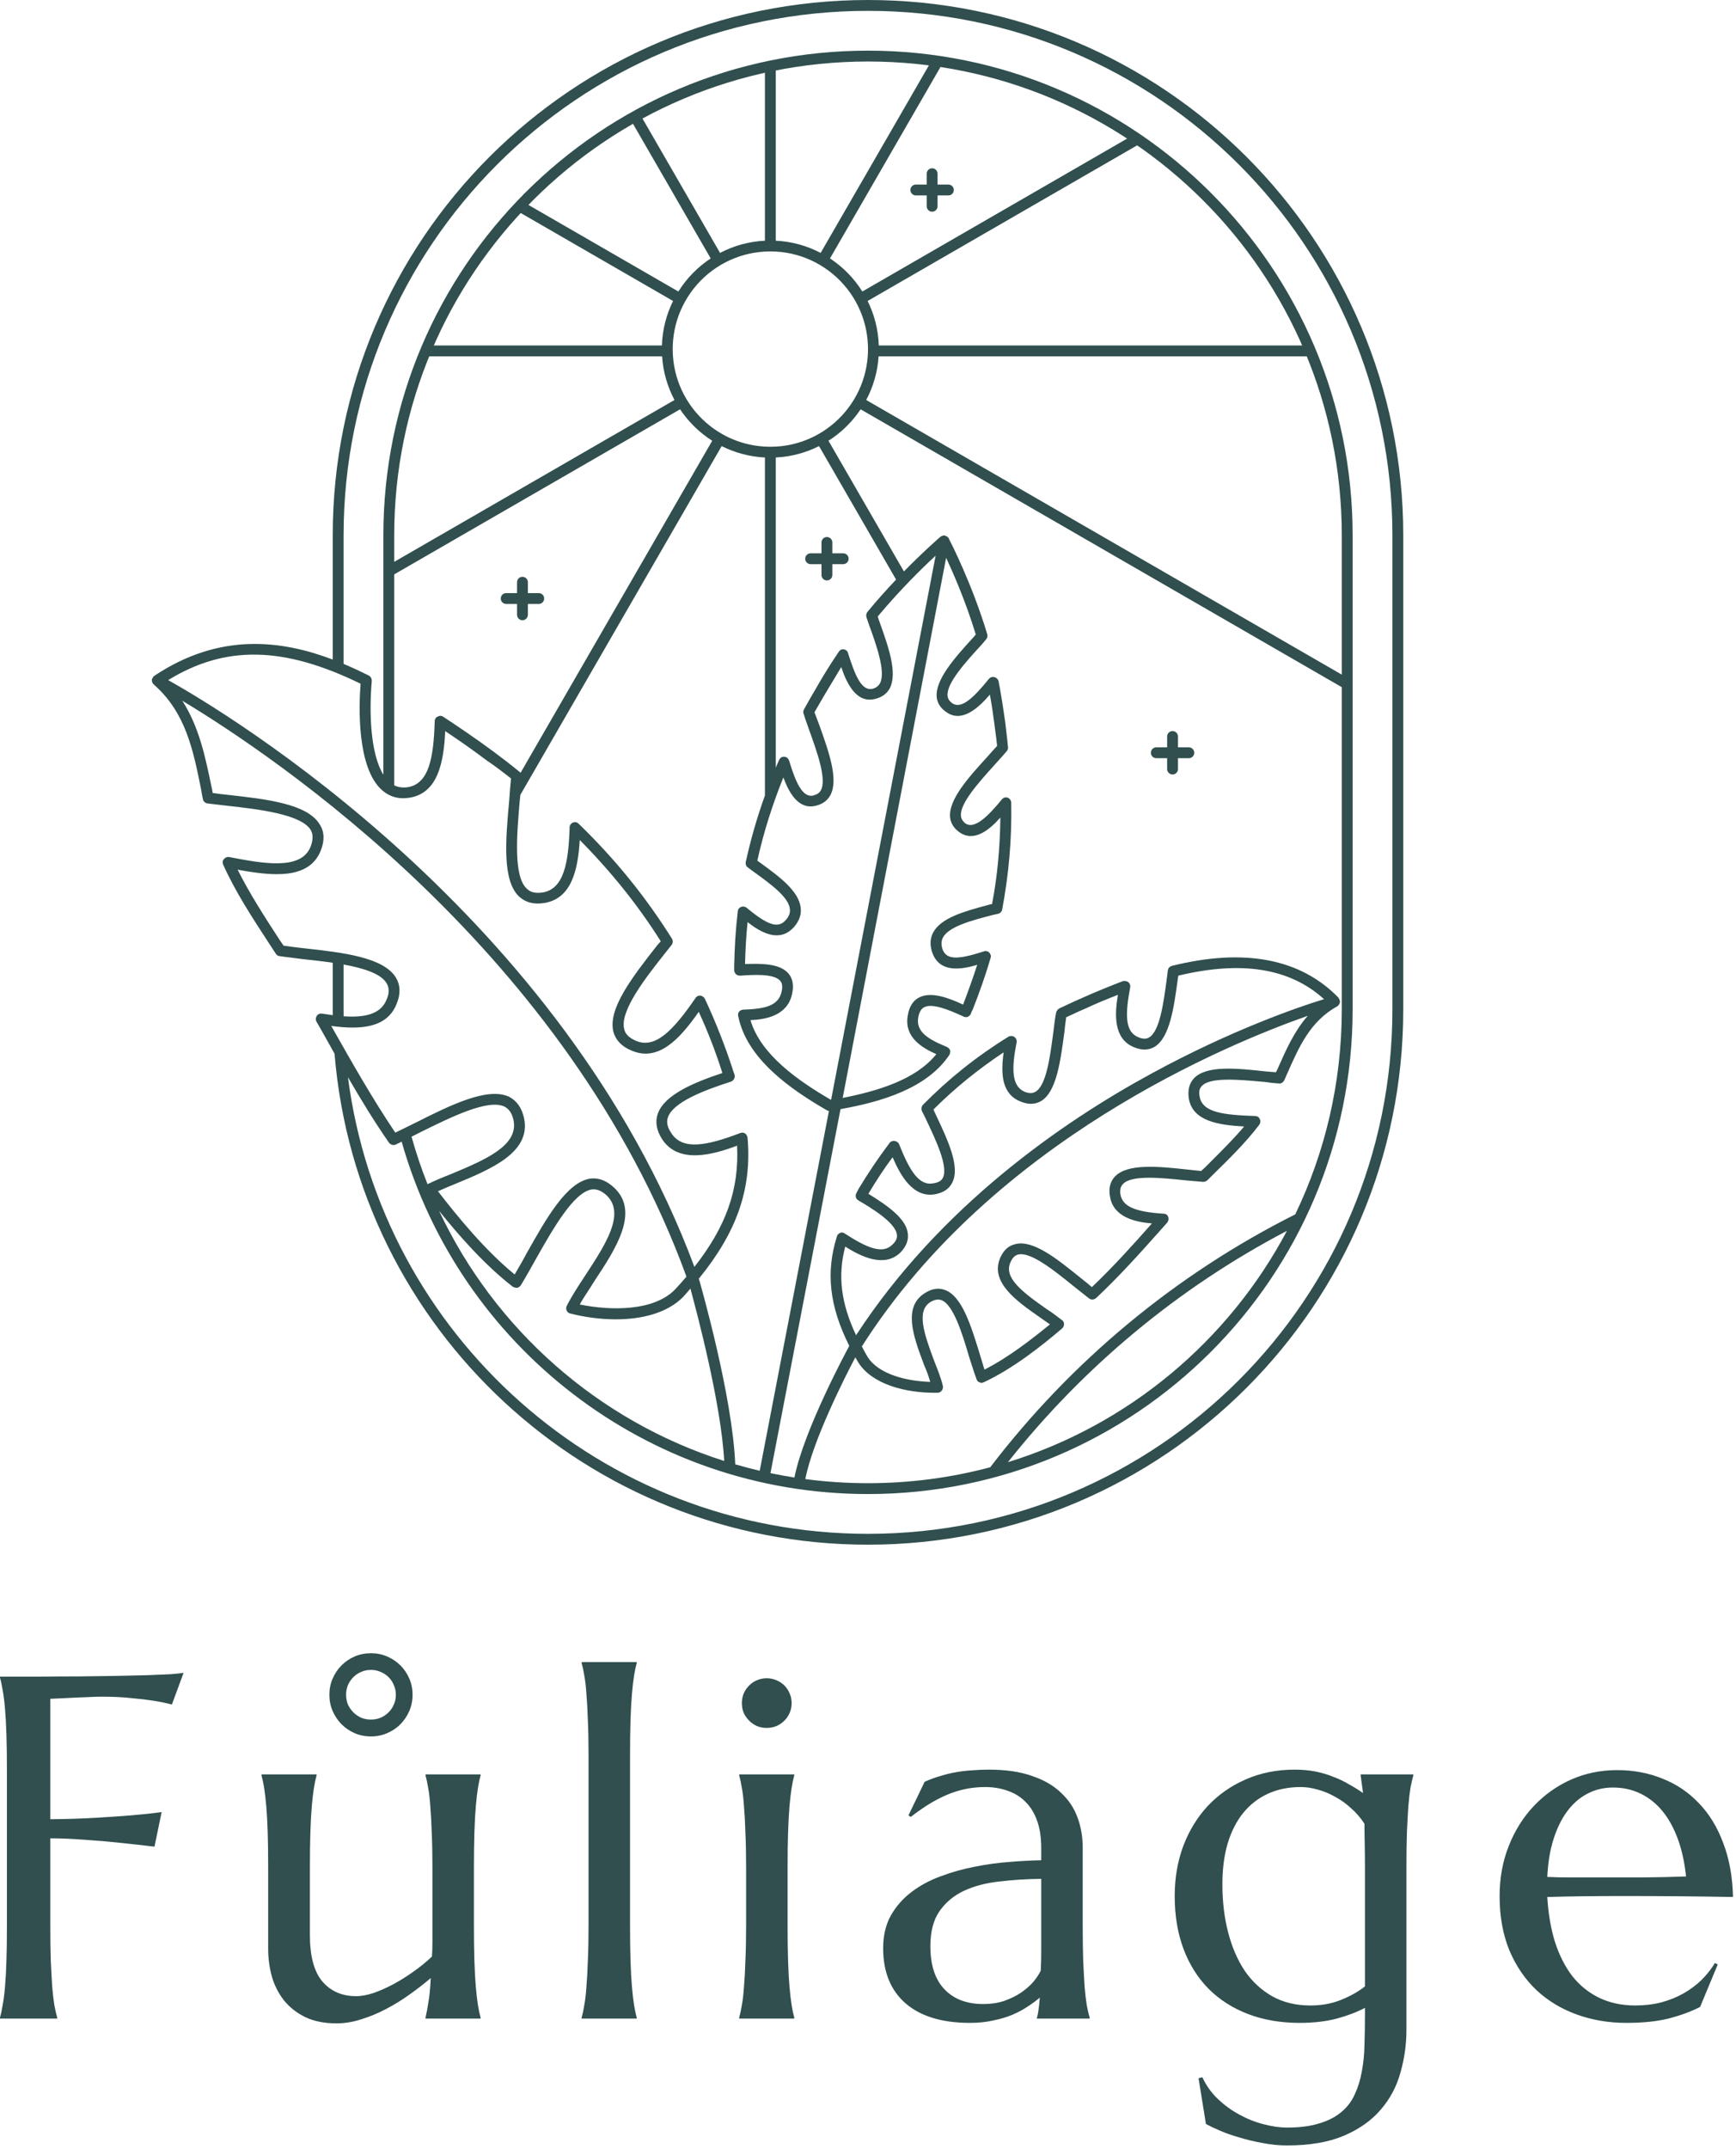 <svg xmlns="http://www.w3.org/2000/svg" fill="none" viewBox="0 0 480 594" height="594" width="480">
<path fill="#304F4E" d="M92 182.323V148C92 66.262 158.262 0 240 0C321.738 0 388 66.262 388 148V279C388 360.738 321.738 427 240 427C162.395 427 98.74 367.269 92.502 291.273C91.456 289.416 90.421 287.565 89.393 285.725L89.1 285.2L87.5 282.4C87.2 281.9 87.3 281.3 87.6 280.8C87.9 280.3 88.5 280.1 89.1 280.2C90.079 280.359 91.051 280.505 92.009 280.627C92.003 280.086 92 279.543 92 279V266.132C89.165 265.715 86.237 265.394 83.5 265.1C82.51 264.959 81.519 264.839 80.54 264.721C79.442 264.589 78.357 264.459 77.3 264.3C76.9 264.3 76.5 264 76.3 263.7L74.234 260.534C69.71 253.606 65.06 246.488 61.7 239C61.5 238.5 61.5 237.9 61.9 237.5C62.2 237.1 62.8 236.8 63.3 236.9C72.7 238.7 83.3 240.7 85.9 234C86.6 232.1 86.6 230.6 85.9 229.4C83.2 225.1 71.7 223.7 62.5 222.7C60.7 222.5 59 222.3 57.4 222.1C56.7 222 56.2 221.5 56.1 220.9C55.9 219.967 55.733 219.067 55.6 218.2C53.4 207.2 51.3 196.9 42.5 189.2V189.1H42.4C42.267 188.967 42.167 188.8 42.1 188.6C42.033 188.467 42 188.3 42 188.1V188C42 187.8 42.033 187.633 42.1 187.5H42.2C42.267 187.3 42.333 187.133 42.4 187H42.5L42.7 186.8C60.753 174.765 77.841 176.957 92 182.323ZM96.203 297.767C105.407 368.983 166.278 424 240 424C320.081 424 385 359.081 385 279V148C385 67.919 320.081 3 240 3C159.919 3 95 67.919 95 148V183.522C97.397 184.528 99.701 185.607 101.9 186.7C102.5 187 102.8 187.6 102.8 188.2C102.007 197.104 102.457 208.495 106 214.151V148C106 73.994 165.994 14 240 14C314.006 14 374 73.994 374 148V279C374 353.006 314.006 413 240 413C178.68 413 126.981 371.812 111.057 315.593L111.068 315.587C110.5 315.869 109.943 316.141 109.4 316.4C108.7 316.7 107.9 316.4 107.5 315.8C103.466 309.987 99.75 303.893 96.203 297.767ZM109 158.777V217.083C110.099 217.634 111.355 217.807 112.8 217.6C118.5 216.6 119.9 209.8 120.2 199.3C120.2 198.8 120.5 198.3 121 198.1C121.5 197.8 122 197.8 122.5 198.1C126.9 201 131.5 204.1 136.5 207.8C138.8 209.5 141 211.2 143.7 213.4C143.79 213.467 143.869 213.54 143.939 213.617L196.928 121.837C193.394 119.59 190.361 116.624 188.037 113.145L109 158.777ZM109 155.313L186.497 110.57C184.56 106.928 183.351 102.84 183.066 98.5H118.675C119.086 97.494 119.509 96.494 119.944 95.5H183.016C183.161 91.095 184.255 86.929 186.101 83.202L143.982 58.885C144.682 58.131 145.39 57.385 146.108 56.648L187.566 80.584C189.856 76.931 192.912 73.807 196.508 71.436L175.024 34.224C175.891 33.728 176.765 33.241 177.645 32.764L199.092 69.912C202.833 67.951 207.038 66.757 211.5 66.537V20.109C212.496 19.888 213.496 19.679 214.5 19.481V66.537C218.962 66.757 223.167 67.951 226.907 69.912L256.837 18.072C257.909 18.21 258.977 18.36 260.04 18.524L229.492 71.436C233.088 73.807 236.144 76.931 238.434 80.584L311.649 38.313C312.581 38.923 313.505 39.544 314.42 40.177L239.899 83.202C241.745 86.929 242.839 91.095 242.984 95.5H360.056C360.491 96.494 360.914 97.494 361.325 98.5H242.934C242.649 102.84 241.44 106.928 239.503 110.57L371 186.49V148C371 75.651 312.349 17 240 17C167.651 17 109 75.651 109 148V155.313ZM371 189.954L237.963 113.145C235.639 116.624 232.606 119.59 229.071 121.837L249.931 157.966C255.108 152.677 259.15 149.144 259.882 148.504L259.973 148.424L259.996 148.404L260 148.4C260.067 148.4 260.1 148.367 260.1 148.3C260.167 148.3 260.233 148.267 260.3 148.2H260.4C260.467 148.133 260.533 148.1 260.6 148.1H260.7C260.767 148.1 260.833 148.067 260.9 148H261.1C261.167 148 261.233 148.033 261.3 148.1C261.5 148.1 261.667 148.167 261.8 148.3C261.867 148.367 261.933 148.4 262 148.4C262 148.467 262.033 148.5 262.1 148.5C262.1 148.567 262.133 148.6 262.2 148.6C262.2 148.667 262.233 148.7 262.3 148.7V148.8L262.328 148.853C262.791 149.75 268.739 161.262 273 175.4C273.1 175.9 273 176.4 272.6 176.8L271.6 178C267.1 182.9 261.6 188.9 262 192.4C262.1 193.2 262.5 193.8 263.3 194.4C265.8 196.1 269.1 193 273.4 187.7C273.8 187.2 274.4 187 275 187.2C275.5 187.3 276 187.8 276.1 188.3C276.8 191.9 277.4 195.8 278 200.1C278.081 200.906 278.177 201.713 278.277 202.545C278.426 203.777 278.581 205.067 278.7 206.5C278.8 206.9 278.6 207.3 278.4 207.6C277.401 208.799 276.302 209.998 275.202 211.197L275.2 211.2L274.806 211.638C270.479 216.453 265.312 222.204 265.7 225.6C265.8 226.4 266.2 227 266.9 227.6C269.5 229.4 273.3 225.5 277 221C277.4 220.5 278 220.3 278.6 220.5C279.2 220.7 279.6 221.3 279.6 221.9C279.8 232.1 278.9 241.8 277.1 251.4C277 252 276.6 252.4 276 252.6L274.6 252.9C268.8 254.4 262.3 256.1 260.7 259.2C260.233 260.133 260.2 261.2 260.6 262.4C261.7 265.3 264.6 265.4 272 263C272.5 262.8 273.1 262.9 273.5 263.3C273.9 263.7 274.1 264.3 273.9 264.8C272.5 269.6 270.8 274.4 268.9 279.2C268.767 279.4 268.667 279.6 268.6 279.8L268.4 280.3C268.3 280.6 267.9 280.9 267.6 281.1C267.2 281.2 266.8 281.2 266.4 281C262.3 279.1 257.8 277.3 255.6 278.4C254.733 278.8 254.167 279.733 253.9 281.2C253.2 285.1 256.4 287.2 261.8 289.4C262.2 289.6 262.5 289.9 262.7 290.3C262.8 290.8 262.7 291.2 262.5 291.6C256.3 300.9 243.6 304.6 232.4 306.6L213.031 407.221C215.221 407.679 217.431 408.083 219.659 408.43C222.247 395.289 234.311 372.981 234.8 372.1V372C229.3 361 228.3 351.7 231.4 341.8C231.5 341.3 231.9 341 232.3 340.8C232.8 340.6 233.2 340.7 233.6 341C239.5 344.8 244 346.9 246.8 344C247.733 343.134 248.133 342.234 248 341.3C247.6 337.9 240.7 333.8 237.3 331.8C236.6 331.4 236.4 330.5 236.8 329.8L237 329.4C237.133 329.2 237.233 329 237.3 328.8C240 324.3 242.9 320 246 315.9C246.3 315.5 246.9 315.3 247.4 315.4C247.9 315.5 248.4 315.8 248.6 316.3C251.5 323.6 254.1 327.9 258.1 327.1C259.433 326.9 260.3 326.4 260.7 325.6C262.258 322.484 258.79 315.196 255.929 309.183L255.7 308.7L254.9 307.1C254.7 306.5 254.8 305.8 255.2 305.4C262.2 298.3 269.9 292.1 278.8 286.6C279.3 286.3 279.9 286.3 280.4 286.6C280.9 286.9 281.2 287.5 281.1 288.1C279.7 295.2 279.6 300.2 283.3 301.8C284.5 302.267 285.5 302.267 286.3 301.8C289.301 300.058 290.334 292.225 291.213 285.558L291.3 284.9L291.3 284.898C291.5 283.199 291.7 281.499 292 280C292.1 279.5 292.4 279.1 292.8 278.8C293.639 278.419 294.448 278.038 295.234 277.668C296.51 277.067 297.724 276.495 298.9 276C303.1 274.1 306.9 272.6 310.5 271.2C311 271.1 311.6 271.2 312 271.5C312.4 271.9 312.6 272.4 312.5 272.9C311.1 280.3 311 285.2 314.7 286.7C315.9 287.234 316.9 287.267 317.7 286.8C320.673 285.074 321.715 277.276 322.589 270.73L322.7 269.9L322.9 268.3C323 267.6 323.4 267.2 324 267C344.1 262 359.6 265 370.1 275.8V275.9C370.167 275.967 370.2 276.034 370.2 276.1C370.267 276.1 370.3 276.134 370.3 276.2L370.4 276.3V276.5C370.4 276.567 370.433 276.634 370.5 276.7V277.1L370.4 277.2V277.4C370.4 277.467 370.367 277.5 370.3 277.5C370.3 277.567 370.267 277.634 370.2 277.7V277.8C370.133 277.867 370.067 277.9 370 277.9C370 277.967 369.967 278 369.9 278C369.9 278.067 369.867 278.134 369.8 278.2H369.7C362.3 282.3 359.2 289.3 355.9 296.8L355.1 298.6C354.8 299.2 354.2 299.6 353.6 299.5C352.4 299.434 351.167 299.3 349.9 299.1C349.64 299.077 349.378 299.054 349.114 299.03L348.863 299.008C342.27 298.419 334.579 297.731 332.3 300.2C331.633 300.867 331.433 301.834 331.7 303.1C332.4 307.6 338.5 308.2 347 308.5C347.6 308.5 348.1 308.8 348.3 309.3C348.6 309.8 348.5 310.4 348.2 310.9C344.4 315.9 339.7 320.5 335.2 324.9L333.8 326.3C333.4 326.6 333 326.7 332.6 326.7C331.133 326.567 329.6 326.434 328 326.3L327.845 326.284C321.171 325.587 312.881 324.72 310.5 327.3C309.833 327.967 309.6 328.934 309.8 330.2C310.4 333.5 313.8 335 321.7 335.5C322.3 335.5 322.8 335.8 323 336.4C323.2 336.9 323.1 337.5 322.7 338L321.1 339.8C315.4 346.2 309.5 352.8 303.1 358.8C302.5 359.3 301.7 359.4 301.1 358.9C299.767 357.834 298.333 356.7 296.8 355.5C291.5 351.2 284.9 345.9 281.5 346.8C280.633 347 279.933 347.7 279.4 348.9C277.5 353.1 282.3 356.9 289.3 361.8C290.767 362.717 292.066 363.719 293.275 364.65L293.6 364.9C294 365.1 294.2 365.6 294.2 366C294.2 366.5 294 366.9 293.7 367.2C288.3 371.8 280.2 378.3 272 382.1C271.6 382.3 271.2 382.3 270.8 382.1C270.4 382 270.1 381.6 270 381.2C269.537 380.01 269.118 378.689 268.685 377.323C268.463 376.623 268.237 375.912 268 375.2C266.1 368.7 263.6 360.6 260.3 359.4C259.433 359.067 258.433 359.234 257.3 359.9C253.4 362.3 255.3 368.2 258.3 376.2C259.3 378.7 260.2 381 260.7 383.1C260.8 383.5 260.7 384 260.4 384.4C260.2 384.7 259.7 385 259.3 385H258.3C250.6 385 241.2 382.8 237.3 376.6L236.5 375.2C233.684 380.542 224.737 398.143 222.666 408.863C228.338 409.613 234.124 410 240 410C251.685 410 263.014 408.47 273.795 405.599C296.136 376.36 324.964 352.342 358.13 335.693C366.379 318.538 371 299.309 371 279V189.954ZM278.689 404.193C312.064 393.891 339.744 370.609 355.832 340.244C325.822 355.957 299.547 377.834 278.689 404.193ZM247.764 160.214L226.462 123.318C222.834 125.142 218.785 126.252 214.5 126.464V212.202C214.794 211.503 215.094 210.802 215.4 210.1C215.7 209.5 216.2 209.1 216.9 209.2C217.5 209.2 218 209.7 218.2 210.3C220.1 216.6 222 220.6 224.9 219.9C225.9 219.6 226.6 219.2 227 218.4C228.6 215.3 225.9 207.8 223.7 201.7C223.512 201.134 223.309 200.568 223.108 200.008L223.107 200.005L223.105 200.002C222.774 199.079 222.449 198.17 222.2 197.3C222 196.9 222.1 196.5 222.3 196.1C223.5 193.9 224.5 192.2 225.5 190.5C227.7 186.6 229.8 183.3 231.9 180.2C232.2 179.7 232.7 179.4 233.3 179.5C233.9 179.6 234.4 180 234.5 180.6C236.5 187 238.3 191.1 241.3 190.4C242.3 190.1 242.9 189.6 243.3 188.9C245 185.8 242.3 178.2 240.1 172.2L239.6 170.7C239.4 170.2 239.5 169.7 239.8 169.2C242.491 165.932 245.22 162.899 247.764 160.214ZM211.5 219.896V126.464C207.215 126.252 203.165 125.142 199.538 123.317L143.882 219.716C143.825 220.273 143.765 220.835 143.7 221.4L143.699 221.415C142.899 230.712 141.902 242.302 145.7 245.7C146.7 246.7 148.2 247 150.1 246.7C155.8 245.7 157.2 238.8 157.5 228.7C157.5 228.1 157.9 227.6 158.4 227.4C159 227.1 159.6 227.3 160 227.7C170.2 237.6 178.6 248 185.8 259.5C186.1 260 186.1 260.7 185.7 261.2L184.2 263.1C178.4 270.4 171.3 279.5 172.6 284.5C172.9 285.9 174 286.9 175.8 287.7C181.2 290 186.1 284.9 192.3 275.9C192.6 275.4 193.1 275.2 193.6 275.2C194.2 275.3 194.6 275.6 194.9 276.1C197.8 282.3 200.4 288.9 202.6 295.6C202.667 295.933 202.767 296.233 202.9 296.5L203.1 297.1C203.3 297.9 202.9 298.7 202.1 299C194.3 301.5 186.2 304.7 184.7 308.8C184.2 310.1 184.5 311.6 185.6 313.2C188.7 318.1 195.5 316.7 204.7 313.2C205.1 313 205.6 313.1 206 313.3C206.4 313.6 206.6 314 206.7 314.5C207.9 328.6 203.8 340.5 193.2 353.5V353.6L193.3 353.7L193.311 353.738C193.836 355.574 202.539 386.016 203.292 404.787C205.524 405.438 207.781 406.03 210.061 406.563L229.2 307.1C229 307.1 228.8 307.033 228.6 306.9C218.4 301 206.4 292.6 204.1 280.8C204 280.4 204.1 280 204.4 279.6C204.7 279.3 205.1 279.1 205.5 279.1C211.4 278.9 215.2 278.1 216.1 274.2C216.6 272.1 215.9 271.3 215.7 271.1C213.963 269.074 208.129 269.468 205.026 269.678L204.7 269.7C204.2 269.7 203.8 269.6 203.5 269.3C203.2 269 203 268.6 203 268.2V267.1C203.1 262 203.4 256.9 204 251.9C204 251.4 204.4 250.9 204.9 250.7C205.4 250.5 206 250.6 206.4 250.9C212.3 255.8 215.1 256.7 217.2 254.4C218.133 253.4 218.533 252.367 218.4 251.3C218.109 248.006 213.032 244.337 208.442 241.02L208 240.7L206.8 239.8C206.3 239.5 206.1 238.9 206.2 238.3C207.567 232.051 209.315 225.972 211.5 219.896ZM200.242 403.858L200.247 403.952C199.375 387.787 192.658 362.743 190.9 356.2C190.233 357 189.533 357.8 188.8 358.6C184.4 363 177.4 364.7 170.3 364.7C166 364.7 161.6 364.1 157.7 363.1C157.2 363 156.9 362.7 156.7 362.3C156.5 361.9 156.5 361.4 156.7 361C158 358.4 159.9 355.5 161.8 352.6L161.931 352.4C167.39 344.063 172.959 335.559 167.8 330.5C166.4 329.2 165 328.6 163.6 328.8C158.639 329.594 152.988 339.544 148.407 347.611L148.3 347.8C146.8 350.5 145.4 353 144 355.3C143.8 355.6 143.4 355.9 143 356C142.6 356 142.2 355.9 141.8 355.7C134.072 349.725 126.915 341.591 121.391 334.688C136.79 367.427 165.345 392.756 200.242 403.858ZM124.6 324.6C122.341 325.484 120.179 326.368 118.207 327.347L118.21 327.345C116.513 323.075 115.035 318.695 113.788 314.217L113.792 314.215C114.581 313.815 115.385 313.408 116.2 313L116.539 312.832C124.782 308.76 134.963 303.73 139.5 305.9C140.8 306.6 141.6 307.8 142 309.7C143.385 316.724 134.102 320.616 124.898 324.475L124.6 324.6ZM95 266.622V279C95 279.645 95.004 280.288 95.013 280.931C100.599 281.319 105.256 280.484 106.9 276.3C107.7 274.5 107.6 273 106.9 271.8C105.34 269.159 100.573 267.635 95 266.622ZM236.7 369.1C259.9 333.5 293.8 310.1 318.5 296.7C340.7 284.6 359.5 278.2 366.1 276.2C356.6 267.6 343.3 265.5 325.8 269.7L325.7 270.3L325.667 270.546C324.577 278.57 323.456 286.827 319.2 289.4C317.533 290.334 315.667 290.367 313.6 289.5C307.8 287.2 308.2 280.3 309.1 275C306.3 276.1 303.3 277.3 300.1 278.8C299.03 279.241 298 279.721 296.885 280.24L296.884 280.241C296.227 280.547 295.541 280.867 294.8 281.2C294.6 282.534 294.433 283.9 294.3 285.3L294.278 285.465C293.185 293.612 292.071 301.917 287.8 304.4C286.133 305.334 284.267 305.367 282.2 304.5C276.9 302.4 276.7 296.8 277.5 290.9C270.3 295.7 263.9 300.9 258.1 306.7L258.4 307.4L258.639 307.905C262.065 315.144 265.548 322.503 263.3 326.9C262.5 328.567 260.967 329.634 258.7 330.1C252.5 331.3 249 325 246.8 319.9C244.4 323.1 242.2 326.5 240.1 330C245.3 333.2 250.5 336.8 251 340.9C251.267 342.767 250.6 344.534 249 346.2C244.5 350.6 238 347.3 233.7 344.6C231.6 352.6 232.5 360.2 236.7 369.1ZM361.6 280.8C339.4 288.6 274.5 315.3 238.3 372.2C238.767 373.134 239.3 374.1 239.9 375.1C242.9 379.9 250.7 381.8 257.2 382C256.8 380.5 256.2 378.9 255.5 377.3L255.369 376.949C252.599 369.536 249.5 361.24 255.8 357.4C257.733 356.2 259.567 355.934 261.3 356.6C265.974 358.291 268.473 366.411 270.861 374.172L270.9 374.3C271.367 375.834 271.8 377.267 272.2 378.6C278.9 375.2 285.4 370.1 290.3 366.1C289.433 365.5 288.533 364.867 287.6 364.2C281 359.6 273.6 354.4 276.6 347.6C277.533 345.534 278.933 344.3 280.8 343.9C285.7 342.7 292.3 348 298.6 353.1C299.8 354.034 300.9 354.934 301.9 355.8C307.8 350.2 313.2 344.2 318.5 338.2C313.7 337.8 307.8 336.4 306.9 330.7C306.5 328.434 306.967 326.6 308.3 325.2C311.8 321.6 320.2 322.4 328.3 323.3C329.633 323.434 330.9 323.567 332.1 323.7L333.1 322.8C333.561 322.339 334.026 321.876 334.491 321.412C337.763 318.151 341.111 314.814 344 311.4C337.1 311 329.7 310 328.7 303.6C328.367 301.334 328.833 299.5 330.1 298.1C333.6 294.4 342 295.3 350.2 296.2L352.8 296.4L353.2 295.6L353.353 295.253C355.603 290.165 357.884 285.005 361.6 280.8ZM261.6 154.2C263.7 158.7 267.1 166.5 269.8 175.4L269.3 176C264 181.8 258.5 187.9 259 192.8C259.2 194.4 260.067 195.733 261.6 196.8C265.8 199.9 270.4 195.9 273.7 192C274.2 194.7 274.6 197.5 275 200.5C275.083 201.249 275.184 201.998 275.287 202.769C275.432 203.85 275.583 204.974 275.7 206.2C274.833 207.133 273.933 208.133 273 209.2C267.7 215 262.2 221.1 262.7 226C262.9 227.6 263.733 228.933 265.2 230C269.2 232.9 273.4 229.6 276.6 226C276.5 234.2 275.8 242.1 274.3 249.9L273.8 250C273.503 250.081 273.206 250.162 272.908 250.242L272.907 250.243C266.588 251.958 260.196 253.694 258 257.8C257.133 259.467 257.067 261.333 257.8 263.4C259.8 268.9 265.6 268.1 270.2 266.7C269 270.4 267.7 274 266.3 277.7C262 275.7 257.4 274.1 254.2 275.7C252.467 276.567 251.4 278.233 251 280.7C249.9 286.7 255 289.7 258.9 291.4C253.2 298.5 242.6 301.6 233 303.5L261.6 154.2ZM258.7 153.6L229.8 304H229.7C220.6 298.7 210.3 291.5 207.5 282C211.7 281.8 217.7 280.8 219 274.8C219.533 272.4 219.2 270.5 218 269.1C215.7 266.4 210.8 266.3 206 266.5C206.1 262.6 206.3 258.8 206.7 254.9C210.4 257.8 215.5 260.7 219.5 256.3C220.967 254.633 221.6 252.867 221.4 251C220.908 246.276 215.477 242.327 210.062 238.391L209.8 238.2L209.4 237.9C211.1 230.2 213.5 222.6 216.6 214.9C218.2 219.3 220.9 224 225.7 222.7C227.5 222.233 228.8 221.267 229.6 219.8C231.9 215.5 229.2 207.9 226.6 200.6C226.133 199.333 225.667 198.1 225.2 196.9C225.555 196.287 225.889 195.704 226.21 195.147L226.215 195.138L226.217 195.133L226.219 195.13C226.887 193.967 227.493 192.911 228.1 191.9C229.7 189.2 231.2 186.7 232.6 184.4C234.2 189.2 236.9 194.5 242 193.2C243.867 192.733 245.2 191.767 246 190.3C248.228 186.037 245.67 178.865 243.144 171.784L242.9 171.1L242.7 170.4C248.8 163.1 255 157 258.7 153.6ZM189.8 352.9C157.2 263.4 75.8 209 50.4 193.7C55.04 200.907 56.756 209.187 58.435 217.288L58.5 217.6C58.633 218.133 58.733 218.667 58.8 219.2C60.133 219.4 61.467 219.567 62.8 219.7C73.7 220.9 85 222.2 88.4 227.9C89.7 229.9 89.8 232.3 88.7 235.1C85.5 243.2 75.4 242.2 65.7 240.4C69 247 73.2 253.5 77.3 259.8L78.4 261.4C80.133 261.667 81.933 261.9 83.8 262.1C94.8 263.3 106.1 264.6 109.5 270.3C110.7 272.3 110.8 274.7 109.7 277.4C107.1 284.2 99.7 284.7 91.6 283.6L91.7 283.8L92.115 284.531C97.487 294.007 103.061 303.839 109.3 313.1C111.033 312.233 112.867 311.333 114.8 310.4C124.7 305.4 134.9 300.4 140.8 303.2C142.9 304.3 144.3 306.3 144.9 309.1C146.893 318.565 135.782 323.166 125.909 327.255L125.8 327.3C124.133 327.967 122.567 328.633 121.1 329.3C126.5 336.3 134.1 345.6 142.3 352.3L142.412 352.107C142.538 351.89 142.665 351.671 142.794 351.451L142.999 351.099L143.001 351.096C143.897 349.56 144.83 347.961 145.7 346.3C151.1 336.7 156.7 326.8 163.2 325.8C165.6 325.5 167.8 326.4 169.9 328.4C176.9 335.1 170.2 345.3 164.3 354.2C163.73 355.136 163.144 356.039 162.575 356.915L162.574 356.916L162.574 356.917L162.572 356.919C161.744 358.195 160.952 359.415 160.3 360.6C169.2 362.4 180.8 362.4 186.6 356.5C187.733 355.3 188.8 354.1 189.8 352.9ZM203.8 316.7C197.4 319.1 187.6 322 183 314.8C181.5 312.4 181.1 310 181.9 307.8C183.8 302.6 191.9 299.2 199.8 296.6C199.733 296.6 199.7 296.567 199.7 296.5C197.9 290.8 195.7 285.1 193.2 279.7C187.9 287.3 182 293.6 174.6 290.4C171.9 289.3 170.2 287.5 169.6 285.2C168.01 278.842 174.909 270.016 181.667 261.37L181.8 261.2L182.7 260.2C176.4 250.2 169 241 160.3 232.2C159.8 240.4 158.1 248.3 150.6 249.6C147.7 250.1 145.4 249.5 143.6 247.9C138.8 243.5 139.8 232.1 140.8 221.2C140.933 219.067 141.1 217.067 141.3 215.2C138.9 213.3 136.8 211.7 134.7 210.3C130.6 207.2 126.7 204.5 123.1 202.1C122.7 210.7 121.1 219.2 113.3 220.5C110.3 221 107.7 220.3 105.5 218.3C98.7 212.1 99.2 195.4 99.7 189C78.4 178.6 62.3 178.3 46.5 188C62.6 197 155.7 252.8 192 350.2C200.8 339 204.4 328.8 203.8 316.7ZM211.5 123.459C211.997 123.487 212.497 123.5 213 123.5C213.503 123.5 214.003 123.487 214.5 123.459C218.24 123.255 221.777 122.289 224.959 120.714C225.859 120.269 226.73 119.775 227.57 119.236C230.651 117.257 233.304 114.669 235.359 111.641C235.919 110.815 236.435 109.956 236.903 109.068C238.587 105.871 239.649 102.295 239.927 98.5C239.975 97.84 240 97.173 240 96.5C240 96.166 239.994 95.832 239.982 95.5C239.841 91.64 238.891 87.987 237.294 84.706C236.855 83.803 236.367 82.928 235.834 82.085C233.81 78.886 231.132 76.141 227.988 74.039C227.159 73.485 226.297 72.975 225.406 72.513C222.109 70.805 218.416 69.756 214.5 69.541C214.003 69.514 213.503 69.5 213 69.5C212.497 69.5 211.997 69.514 211.5 69.541C207.584 69.756 203.891 70.805 200.594 72.513C199.703 72.975 198.841 73.485 198.011 74.04C194.868 76.141 192.19 78.886 190.166 82.085C189.633 82.928 189.145 83.803 188.706 84.706C187.109 87.987 186.159 91.641 186.018 95.5C186.006 95.832 186 96.166 186 96.5C186 97.173 186.025 97.84 186.073 98.5C186.351 102.295 187.413 105.871 189.097 109.068C189.565 109.956 190.081 110.815 190.641 111.641C192.696 114.669 195.349 117.257 198.43 119.236C199.27 119.775 200.141 120.269 201.041 120.714C204.223 122.289 207.76 123.255 211.5 123.459ZM257.729 46.52C256.899 46.52 256.229 47.19 256.229 48.02V51.02H253.229C252.399 51.02 251.729 51.69 251.729 52.52C251.729 53.35 252.399 54.02 253.229 54.02H256.229V57.02C256.229 57.85 256.899 58.52 257.729 58.52C258.56 58.52 259.229 57.85 259.229 57.02V54.02H262.229C263.06 54.02 263.729 53.35 263.729 52.52C263.729 51.69 263.06 51.02 262.229 51.02H259.229V48.02C259.229 47.19 258.56 46.52 257.729 46.52ZM148.96 163.95C149.79 163.95 150.46 164.62 150.46 165.45C150.46 166.28 149.79 166.95 148.96 166.95H145.96V169.95C145.96 170.78 145.29 171.45 144.46 171.45C143.63 171.45 142.96 170.78 142.96 169.95V166.95H139.96C139.13 166.95 138.46 166.28 138.46 165.45C138.46 164.62 139.13 163.95 139.96 163.95H142.96V160.95C142.96 160.12 143.63 159.45 144.46 159.45C145.29 159.45 145.96 160.12 145.96 160.95V163.95H148.96ZM325.71 206.59H328.71C329.54 206.59 330.21 207.26 330.21 208.09C330.21 208.92 329.54 209.59 328.71 209.59H325.71V212.59C325.71 213.42 325.04 214.09 324.21 214.09C323.38 214.09 322.71 213.42 322.71 212.59V209.59H319.71C318.88 209.59 318.21 208.92 318.21 208.09C318.21 207.26 318.88 206.59 319.71 206.59H322.71V203.59C322.71 202.76 323.38 202.09 324.21 202.09C325.04 202.09 325.71 202.76 325.71 203.59V206.59ZM233.14 152.95H230.14V149.95C230.14 149.12 229.47 148.45 228.64 148.45C227.81 148.45 227.14 149.12 227.14 149.95V152.95H224.14C223.31 152.95 222.64 153.62 222.64 154.45C222.64 155.28 223.31 155.95 224.14 155.95H227.14V158.95C227.14 159.78 227.81 160.45 228.64 160.45C229.47 160.45 230.14 159.78 230.14 158.95V155.95H233.14C233.97 155.95 234.64 155.28 234.64 154.45C234.64 153.62 233.97 152.95 233.14 152.95ZM95.694 468.475C95.694 469.444 95.861 470.346 96.196 471.181C96.564 471.983 97.067 472.701 97.703 473.336C98.339 473.97 99.058 474.471 99.862 474.839C100.699 475.173 101.603 475.34 102.574 475.34C103.511 475.34 104.398 475.173 105.235 474.839C106.072 474.471 106.809 473.97 107.445 473.336C108.081 472.701 108.566 471.983 108.901 471.181C109.27 470.346 109.454 469.444 109.454 468.475C109.454 467.54 109.27 466.654 108.901 465.819C108.566 464.984 108.081 464.249 107.445 463.614C106.809 462.98 106.072 462.495 105.235 462.161C104.398 461.794 103.511 461.61 102.574 461.61C101.603 461.61 100.699 461.794 99.862 462.161C99.058 462.495 98.339 462.98 97.703 463.614C97.067 464.249 96.564 464.984 96.196 465.819C95.861 466.654 95.694 467.54 95.694 468.475ZM91.074 468.475C91.074 466.871 91.375 465.385 91.978 464.015C92.58 462.612 93.4 461.393 94.438 460.357C95.476 459.322 96.681 458.503 98.054 457.902C99.46 457.301 100.967 457 102.574 457C104.181 457 105.671 457.301 107.043 457.902C108.449 458.503 109.671 459.322 110.709 460.357C111.747 461.393 112.567 462.612 113.17 464.015C113.772 465.385 114.074 466.871 114.074 468.475C114.074 470.078 113.772 471.582 113.17 472.985C112.567 474.354 111.747 475.574 110.709 476.643C109.671 477.678 108.449 478.497 107.043 479.098C105.671 479.699 104.181 480 102.574 480C100.967 480 99.46 479.699 98.054 479.098C96.681 478.497 95.476 477.678 94.438 476.643C93.4 475.574 92.58 474.354 91.978 472.985C91.375 471.582 91.074 470.078 91.074 468.475ZM162.537 475.471C162.669 478.239 162.735 481.491 162.735 485.227V532.226C162.735 535.961 162.669 539.235 162.537 542.048C162.449 544.816 162.317 547.211 162.142 549.233C162.01 551.254 161.812 552.946 161.548 554.309C161.329 555.671 161.087 556.813 160.823 557.736V558H176.05V557.736C175.787 556.813 175.545 555.671 175.325 554.309C175.105 552.946 174.908 551.254 174.732 549.233C174.556 547.211 174.424 544.816 174.336 542.048C174.249 539.235 174.205 535.961 174.205 532.226V485.227C174.205 481.491 174.249 478.239 174.336 475.471C174.424 472.658 174.556 470.241 174.732 468.22C174.908 466.198 175.105 464.506 175.325 463.144C175.545 461.782 175.787 460.639 176.05 459.716V459.453H160.823V459.716C161.087 460.639 161.329 461.782 161.548 463.144C161.812 464.506 162.01 466.198 162.142 468.22C162.317 470.241 162.449 472.658 162.537 475.471ZM13.909 532.226C13.909 535.961 13.953 539.235 14.04 542.048C14.172 544.816 14.304 547.211 14.436 549.233C14.612 551.254 14.81 552.946 15.029 554.309C15.293 555.671 15.557 556.813 15.82 557.736V558H0V557.736C0.264 556.813 0.505 555.671 0.725 554.309C0.989 552.946 1.208 551.254 1.384 549.233C1.56 547.211 1.692 544.816 1.78 542.048C1.868 539.235 1.912 535.961 1.912 532.226V489.313C1.912 485.578 1.868 482.326 1.78 479.558C1.692 476.745 1.56 474.328 1.384 472.307C1.208 470.241 0.989 468.527 0.725 467.165C0.505 465.803 0.264 464.66 0 463.737V463.474H11.074C14.81 463.43 18.435 463.408 21.951 463.408C25.466 463.364 28.806 463.32 31.97 463.276C35.134 463.188 37.991 463.122 40.54 463.078C43.088 462.99 45.242 462.902 46.999 462.814C48.757 462.683 50.01 462.551 50.757 462.419L47.527 471.186C46.077 470.791 44.385 470.439 42.451 470.131C40.781 469.868 38.738 469.626 36.321 469.406C33.948 469.143 31.201 469.011 28.081 469.011C27.026 469.011 25.708 469.055 24.126 469.143C22.544 469.187 20.984 469.252 19.446 469.34C17.688 469.428 15.842 469.516 13.909 469.604V502.893C18.435 502.849 22.588 502.717 26.367 502.497C30.146 502.277 33.398 502.058 36.123 501.838C39.287 501.574 42.144 501.267 44.692 500.915L42.715 510.473C39.419 510.078 36.079 509.704 32.695 509.353C29.795 509.045 26.675 508.781 23.335 508.562C19.995 508.298 16.853 508.166 13.909 508.166V532.226ZM85.685 534.929C85.685 540.729 86.828 544.992 89.113 547.717C91.442 550.441 94.562 551.804 98.473 551.804C99.879 551.804 101.461 551.518 103.219 550.947C104.977 550.332 106.779 549.541 108.625 548.574C110.514 547.563 112.382 546.398 114.228 545.08C116.117 543.762 117.853 542.355 119.435 540.861C119.523 539.587 119.567 538.247 119.567 536.84V532.226V516.274C119.567 512.539 119.501 509.287 119.369 506.518C119.281 503.706 119.149 501.289 118.974 499.267C118.842 497.246 118.644 495.554 118.38 494.191C118.161 492.829 117.919 491.687 117.655 490.764V490.5H132.882V490.764C132.619 491.687 132.377 492.829 132.157 494.191C131.938 495.554 131.74 497.246 131.564 499.267C131.388 501.289 131.256 503.706 131.168 506.518C131.081 509.287 131.037 512.539 131.037 516.274V532.226C131.037 535.961 131.081 539.235 131.168 542.048C131.256 544.816 131.388 547.211 131.564 549.233C131.74 551.254 131.938 552.946 132.157 554.309C132.377 555.671 132.619 556.813 132.882 557.736V558H117.655V557.736C117.919 556.638 118.183 555.231 118.446 553.518C118.754 551.804 118.974 549.562 119.105 546.794C117.304 548.332 115.348 549.848 113.239 551.342C111.173 552.836 108.998 554.177 106.713 555.363C104.472 556.55 102.187 557.495 99.857 558.198C97.572 558.945 95.309 559.318 93.068 559.318C89.64 559.318 86.718 558.725 84.301 557.539C81.928 556.352 79.972 554.792 78.434 552.858C76.94 550.925 75.841 548.728 75.138 546.267C74.479 543.806 74.149 541.279 74.149 538.686V516.274C74.149 512.539 74.106 509.287 74.018 506.518C73.93 503.706 73.798 501.289 73.622 499.267C73.446 497.246 73.249 495.554 73.029 494.191C72.809 492.829 72.567 491.687 72.304 490.764V490.5H87.531V490.764C87.267 491.687 87.025 492.829 86.806 494.191C86.586 495.554 86.388 497.246 86.212 499.267C86.037 501.289 85.905 503.706 85.817 506.518C85.729 509.287 85.685 512.539 85.685 516.274V534.929ZM206.298 516.274C206.298 512.539 206.232 509.287 206.101 506.518C206.013 503.706 205.881 501.289 205.705 499.267C205.573 497.246 205.375 495.554 205.112 494.191C204.892 492.829 204.65 491.687 204.387 490.764V490.5H219.614V490.764C219.35 491.687 219.108 492.829 218.889 494.191C218.669 495.554 218.471 497.246 218.295 499.267C218.12 501.289 217.988 503.706 217.9 506.518C217.812 509.287 217.768 512.539 217.768 516.274V532.226C217.768 535.961 217.812 539.235 217.9 542.048C217.988 544.816 218.12 547.211 218.295 549.233C218.471 551.254 218.669 552.946 218.889 554.309C219.108 555.671 219.35 556.813 219.614 557.736V558H204.387V557.736C204.65 556.813 204.892 555.671 205.112 554.309C205.375 552.946 205.573 551.254 205.705 549.233C205.881 547.211 206.013 544.816 206.101 542.048C206.232 539.235 206.298 535.961 206.298 532.226V516.274ZM246.302 529.523C244.896 532.072 244.193 535.083 244.193 538.554C244.193 545.146 246.28 550.244 250.455 553.847C254.63 557.407 260.541 559.187 268.187 559.187C270.516 559.187 272.647 558.967 274.581 558.527C276.559 558.132 278.338 557.604 279.92 556.945C281.546 556.242 282.975 555.473 284.205 554.638C285.479 553.803 286.578 552.99 287.501 552.199C287.413 553.43 287.303 554.484 287.171 555.363C287.083 556.242 286.93 557.033 286.71 557.736V558H301.278V557.736C301.014 556.813 300.75 555.671 300.487 554.309C300.267 552.946 300.069 551.254 299.894 549.233C299.762 547.211 299.63 544.816 299.498 542.048C299.41 539.235 299.366 535.961 299.366 532.226V510.737C299.366 507.749 298.883 504.958 297.916 502.365C296.949 499.729 295.411 497.443 293.302 495.51C291.236 493.532 288.556 491.994 285.26 490.896C282.008 489.753 278.075 489.182 273.46 489.182C271.791 489.182 270.187 489.248 268.648 489.379C267.154 489.467 265.682 489.643 264.232 489.907C262.782 490.17 261.354 490.522 259.947 490.961C258.541 491.357 257.113 491.884 255.663 492.543L251.18 501.838L251.839 502.233C253.949 500.607 255.904 499.267 257.706 498.212C259.552 497.158 261.288 496.323 262.914 495.708C264.583 495.092 266.188 494.653 267.726 494.389C269.264 494.125 270.824 493.994 272.406 493.994C274.691 493.994 276.778 494.345 278.668 495.048C280.602 495.708 282.25 496.74 283.612 498.146C284.974 499.509 286.029 501.245 286.776 503.354C287.523 505.463 287.896 507.968 287.896 510.869V514.23C285.26 514.274 282.359 514.428 279.195 514.692C276.031 514.912 272.823 515.351 269.571 516.01C266.319 516.625 263.177 517.504 260.145 518.647C257.113 519.746 254.41 521.196 252.037 522.998C249.664 524.799 247.752 526.975 246.302 529.523ZM276.361 520.097C280.052 519.658 283.897 519.416 287.896 519.372V532.226V539.213C287.896 541.235 287.853 543.081 287.765 544.75C287.281 545.761 286.578 546.816 285.655 547.915C284.732 548.969 283.59 549.958 282.228 550.881C280.909 551.76 279.371 552.507 277.613 553.122C275.899 553.693 273.988 553.979 271.878 553.979C267.308 553.979 263.727 552.617 261.134 549.892C258.541 547.167 257.245 543.212 257.245 538.027C257.245 533.984 258.08 530.754 259.75 528.337C261.463 525.876 263.727 523.986 266.539 522.668C269.396 521.35 272.669 520.493 276.361 520.097ZM355.85 588.125C359.409 588.125 362.419 587.729 364.88 586.938C367.341 586.191 369.363 585.136 370.945 583.774C372.571 582.412 373.801 580.764 374.636 578.83C375.515 576.94 376.152 574.853 376.548 572.568C376.987 570.283 377.229 567.844 377.273 565.251C377.361 562.658 377.405 559.978 377.405 557.209V555.034C375.251 556.176 372.659 557.165 369.626 558C366.594 558.791 363.167 559.187 359.343 559.187C354.114 559.187 349.368 558.374 345.105 556.748C340.842 555.122 337.195 552.792 334.163 549.76C331.174 546.728 328.867 543.059 327.241 538.752C325.615 534.401 324.802 529.523 324.802 524.118C324.802 519.152 325.593 514.538 327.175 510.275C328.801 506.013 331.064 502.321 333.965 499.201C336.909 496.081 340.403 493.642 344.446 491.884C348.533 490.083 353.037 489.182 357.959 489.182C360.068 489.182 362.002 489.357 363.76 489.709C365.518 490.061 367.144 490.544 368.638 491.159C370.176 491.73 371.604 492.412 372.922 493.203C374.285 493.95 375.603 494.763 376.877 495.642L376.218 490.764V490.5H390.786V490.764C390.522 491.687 390.259 492.829 389.995 494.191C389.775 495.554 389.578 497.246 389.402 499.267C389.27 501.289 389.138 503.706 389.006 506.518C388.918 509.287 388.875 512.539 388.875 516.274V561.098C388.875 565.141 388.325 569.074 387.227 572.897C386.172 576.765 384.348 580.192 381.755 583.181C379.207 586.169 375.823 588.564 371.604 590.366C367.385 592.167 362.134 593.068 355.85 593.068C353.652 593.068 351.433 592.849 349.192 592.409C346.951 592.014 344.819 591.508 342.798 590.893C340.776 590.322 338.953 589.685 337.327 588.981C335.701 588.278 334.404 587.663 333.438 587.136L331.394 574.479L332.449 574.216C333.503 576.501 334.932 578.5 336.733 580.214C338.579 581.972 340.579 583.422 342.732 584.565C344.885 585.751 347.104 586.63 349.39 587.202C351.719 587.817 353.872 588.125 355.85 588.125ZM362.31 554.375C365.474 554.375 368.33 553.847 370.879 552.792C373.472 551.738 375.647 550.507 377.405 549.101V516.274C377.405 513.813 377.383 511.594 377.339 509.616C377.295 507.595 377.273 505.771 377.273 504.145C376.218 502.519 374.988 501.091 373.582 499.86C372.219 498.586 370.747 497.531 369.165 496.696C367.627 495.817 366.045 495.158 364.419 494.719C362.793 494.235 361.189 493.994 359.607 493.994C356.267 493.994 353.257 494.609 350.576 495.839C347.896 497.07 345.61 498.85 343.721 501.179C341.875 503.464 340.447 506.276 339.436 509.616C338.469 512.912 337.986 516.669 337.986 520.888C337.986 525.634 338.513 530.051 339.568 534.138C340.623 538.225 342.161 541.784 344.182 544.816C346.248 547.805 348.796 550.156 351.829 551.87C354.861 553.54 358.354 554.375 362.31 554.375ZM435.998 556.879C440.26 558.417 444.831 559.187 449.708 559.187C454.323 559.187 458.278 558.769 461.574 557.934C464.87 557.055 467.704 556 470.077 554.77L474.955 543.037L474.164 542.641C473.153 544.311 471.923 545.871 470.473 547.321C469.022 548.728 467.375 549.958 465.529 551.013C463.683 552.067 461.618 552.902 459.333 553.518C457.091 554.089 454.696 554.375 452.147 554.375C448.456 554.375 445.138 553.671 442.194 552.265C439.293 550.859 436.811 548.859 434.745 546.267C432.724 543.63 431.12 540.466 429.933 536.774C428.791 533.083 428.087 528.952 427.824 524.382C430.724 524.294 433.976 524.228 437.58 524.184C441.227 524.14 444.962 524.118 448.786 524.118C454.147 524.118 459.311 524.14 464.276 524.184C469.242 524.228 474.208 524.294 479.174 524.382C479.042 518.801 478.141 513.835 476.471 509.484C474.845 505.09 472.604 501.42 469.748 498.476C466.935 495.488 463.595 493.225 459.728 491.687C455.861 490.104 451.664 489.313 447.138 489.313C442.567 489.313 438.305 490.192 434.35 491.95C430.438 493.708 427.011 496.147 424.066 499.267C421.122 502.387 418.815 506.079 417.145 510.341C415.475 514.56 414.64 519.152 414.64 524.118C414.64 529.743 415.541 534.753 417.343 539.147C419.188 543.498 421.693 547.167 424.857 550.156C428.021 553.1 431.735 555.341 435.998 556.879ZM454.125 518.977H440.941H434.086C431.889 518.977 429.801 518.933 427.824 518.845C428 514.934 428.571 511.462 429.538 508.43C430.504 505.354 431.779 502.761 433.361 500.651C434.943 498.542 436.789 496.938 438.898 495.839C441.051 494.697 443.402 494.125 445.951 494.125C448.764 494.125 451.334 494.697 453.664 495.839C455.993 496.982 458.014 498.608 459.728 500.717C461.442 502.827 462.848 505.397 463.947 508.43C465.045 511.462 465.792 514.89 466.188 518.713C462.584 518.845 458.563 518.933 454.125 518.977ZM205.631 473.487C205.296 472.652 205.128 471.75 205.128 470.781C205.128 469.846 205.296 468.96 205.631 468.125C205.999 467.29 206.501 466.555 207.137 465.921C207.773 465.286 208.493 464.801 209.297 464.467C210.134 464.1 211.037 463.916 212.008 463.916C212.946 463.916 213.833 464.1 214.67 464.467C215.507 464.801 216.243 465.286 216.88 465.921C217.516 466.555 218.001 467.29 218.336 468.125C218.704 468.96 218.888 469.846 218.888 470.781C218.888 471.75 218.704 472.652 218.336 473.487C218.001 474.289 217.516 475.007 216.88 475.642C216.243 476.276 215.507 476.777 214.67 477.145C213.833 477.479 212.946 477.646 212.008 477.646C211.037 477.646 210.134 477.479 209.297 477.145C208.493 476.777 207.773 476.276 207.137 475.642C206.501 475.007 205.999 474.289 205.631 473.487Z" clip-rule="evenodd" fill-rule="evenodd"></path>
</svg>
